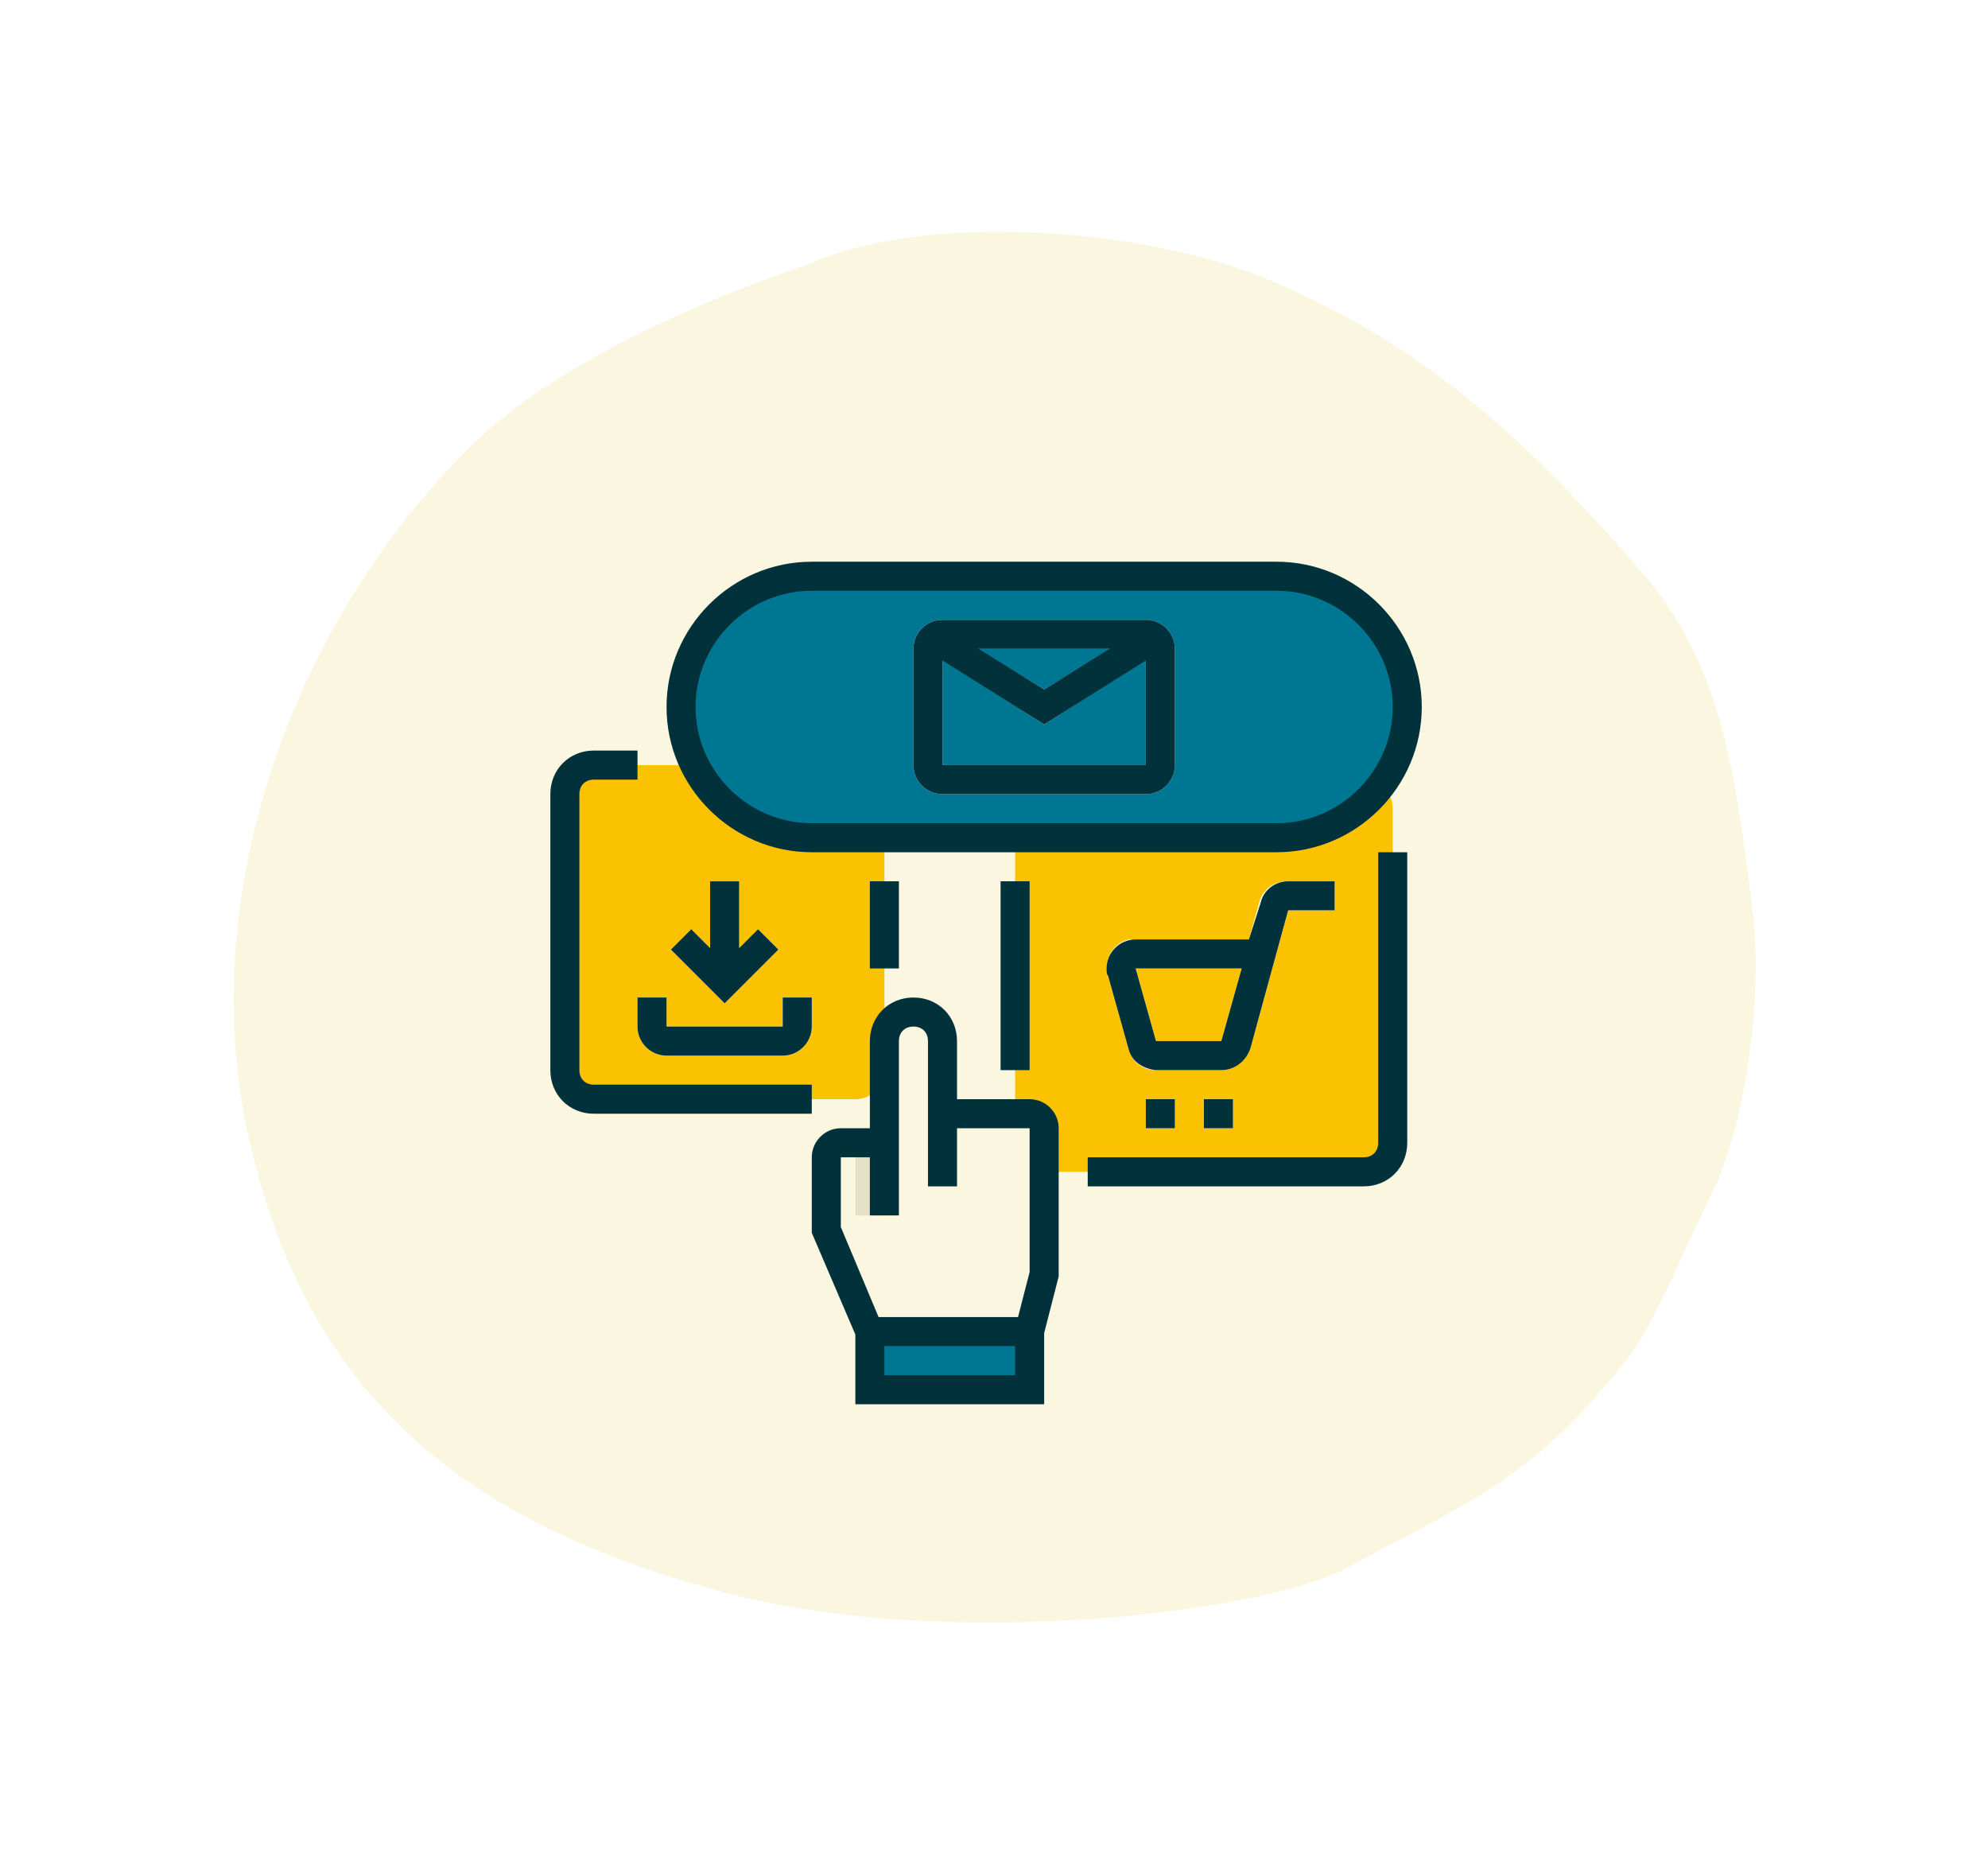 <svg width="177" height="165" viewBox="0 0 177 165" fill="none" xmlns="http://www.w3.org/2000/svg">
<g filter="url(#filter0_d_2999_7588)">
<path d="M155.963 80.349C157.143 89.205 155.116 100.655 152.565 105.898C150.015 111.142 147.16 118.001 145.02 120.771C136.925 131.249 131.561 133.344 119.792 139.625C112.568 143.476 84.62 147.05 64.703 141.809C40.982 135.56 26.95 123.933 21.98 100.458C17.549 79.48 25.976 55.256 42.264 39.377C51.946 29.942 71.643 23.65 71.643 23.65C82.515 18.722 101.831 20.38 112.448 24.695C128.462 31.198 138.1 41.75 145.896 50.586C153.428 59.154 154.436 68.943 155.963 80.349Z" fill="#FBF6E0"/>
</g>
<path d="M52.879 68.105H76.155C77.578 68.105 78.742 69.268 78.742 70.691V95.26C78.742 96.682 77.578 97.846 76.155 97.846H52.879C51.457 97.846 50.293 96.682 50.293 95.26V70.691C50.293 69.268 51.457 68.105 52.879 68.105Z" fill="#FAC200"/>
<path d="M92.966 69.397H121.414C122.837 69.397 124 70.561 124 71.984V101.725C124 103.148 122.837 104.311 121.414 104.311H92.966C91.543 104.311 90.38 103.148 90.38 101.725V71.984C90.38 70.561 91.543 69.397 92.966 69.397Z" fill="#FAC200"/>
<path d="M72.276 51.294H113.655C120.12 51.294 125.293 56.466 125.293 62.932C125.293 69.397 120.12 74.57 113.655 74.57H72.276C65.81 74.57 60.638 69.397 60.638 62.932C60.638 56.466 65.81 51.294 72.276 51.294Z" fill="#007792"/>
<path d="M63.224 78.449H65.81V87.501H63.224V78.449Z" fill="white"/>
<path d="M64.517 89.311L59.733 84.527L61.544 82.716L64.517 85.691L67.491 82.716L69.302 84.527L64.517 89.311Z" fill="white"/>
<path d="M69.69 93.966H59.345C57.922 93.966 56.758 92.803 56.758 91.38V88.794H59.345V91.38H69.69V88.794H72.276V91.38C72.276 92.803 71.112 93.966 69.69 93.966Z" fill="white"/>
<path d="M108.742 95.26H102.923C101.758 95.26 100.724 94.484 100.465 93.32L98.655 86.854C98.267 85.432 99.043 84.009 100.465 83.622H101.112H111.198L112.103 80.389C112.362 79.225 113.396 78.449 114.561 78.449H118.828V81.035H114.689L111.328 93.32C110.94 94.484 109.905 95.26 108.742 95.26ZM101.112 86.208L102.923 92.673H108.742L110.552 86.208H101.112Z" fill="white"/>
<path d="M102.017 97.846H104.603V100.432H102.017V97.846Z" fill="white"/>
<path d="M107.189 97.846H109.775V100.432H107.189V97.846Z" fill="white"/>
<path d="M78.741 101.725H74.862C74.086 101.725 73.569 102.242 73.569 103.018V109.483L77.448 118.535V123.708H91.672V118.535L92.965 113.363V100.432C92.965 99.656 92.448 99.139 91.672 99.139H83.913V92.673C83.913 91.251 82.75 90.087 81.327 90.087C79.905 90.087 78.741 91.251 78.741 92.673V108.19" fill="#FBF6E0"/>
<path d="M77.448 118.536H91.672V123.708H77.448V118.536Z" fill="#007792"/>
<path d="M76.155 101.725H78.741V108.191H76.155V101.725Z" fill="#E5E0C7"/>
<path d="M102.017 70.691H83.913C82.491 70.691 81.327 69.527 81.327 68.104V57.76C81.327 56.337 82.491 55.173 83.913 55.173H102.017C103.439 55.173 104.603 56.337 104.603 57.76V68.104C104.603 69.527 103.439 70.691 102.017 70.691ZM83.913 57.76V68.104H102.017V57.76H83.913Z" fill="white"/>
<path d="M92.966 64.484L81.974 57.501L83.267 55.432L92.966 61.38L102.664 55.432L103.957 57.501L92.966 64.484Z" fill="white"/>
<path d="M72.276 75.863H113.655C120.767 75.863 126.586 70.044 126.586 62.932C126.586 55.82 120.767 50.001 113.655 50.001H72.276C65.164 50.001 59.345 55.82 59.345 62.932C59.345 70.044 65.164 75.863 72.276 75.863ZM72.276 52.587H113.655C119.345 52.587 124 57.242 124 62.932C124 68.621 119.345 73.277 113.655 73.277H72.276C66.587 73.277 61.931 68.621 61.931 62.932C61.931 57.242 66.587 52.587 72.276 52.587Z" fill="#01313B"/>
<path d="M72.276 96.552H52.879C52.103 96.552 51.586 96.035 51.586 95.259V70.69C51.586 69.914 52.103 69.397 52.879 69.397H56.759V66.811H52.879C50.681 66.811 49 68.492 49 70.69V95.259C49 97.458 50.681 99.139 52.879 99.139H72.276V96.552Z" fill="#01313B"/>
<path d="M77.448 78.449H80.034V86.208H77.448V78.449Z" fill="#01313B"/>
<path d="M91.672 97.846H85.207V92.673C85.207 90.475 83.526 88.794 81.328 88.794C79.129 88.794 77.448 90.475 77.448 92.673V100.432H74.862C73.439 100.432 72.276 101.596 72.276 103.018V109.742L76.155 118.794V125.001H92.966V118.665L94.259 113.622V100.432C94.259 99.009 93.095 97.846 91.672 97.846ZM78.741 122.415V119.828H90.379V122.415H78.741ZM91.672 113.233L90.638 117.242H78.224L74.862 109.225V103.018H77.448V108.19H80.034V92.673C80.034 91.897 80.552 91.38 81.328 91.38C82.104 91.38 82.621 91.897 82.621 92.673V105.604H85.207V100.432H91.672V113.233Z" fill="#01313B"/>
<path d="M63.224 78.449V84.398L61.544 82.716L59.733 84.527L64.517 89.311L69.302 84.527L67.491 82.716L65.811 84.398V78.449H63.224Z" fill="#01313B"/>
<path d="M56.758 88.794V91.38C56.758 92.803 57.922 93.966 59.345 93.966H69.69C71.112 93.966 72.276 92.803 72.276 91.38V88.794H69.69V91.38H59.345V88.794H56.758Z" fill="#01313B"/>
<path d="M111.328 93.32L114.689 81.035H118.827V78.449H114.689C113.525 78.449 112.491 79.225 112.232 80.389L111.198 83.622H101.112C99.69 83.622 98.525 84.785 98.525 86.208C98.525 86.467 98.525 86.725 98.655 86.854L100.465 93.32C100.724 94.484 101.758 95.13 102.922 95.26H108.741C109.905 95.26 110.939 94.484 111.328 93.32ZM108.741 92.673H102.922L101.112 86.208H110.552L108.741 92.673Z" fill="#01313B"/>
<path d="M102.017 97.846H104.604V100.432H102.017V97.846Z" fill="#01313B"/>
<path d="M107.189 97.846H109.775V100.432H107.189V97.846Z" fill="#01313B"/>
<path d="M122.707 101.725C122.707 102.501 122.189 103.018 121.413 103.018H96.844V105.604H121.413C123.612 105.604 125.293 103.923 125.293 101.725V75.863H122.707V101.725Z" fill="#01313B"/>
<path d="M89.086 78.449H91.672V95.26H89.086V78.449Z" fill="#01313B"/>
<path d="M83.913 70.691H102.017C103.439 70.691 104.603 69.527 104.603 68.104V57.76C104.603 56.337 103.439 55.173 102.017 55.173H83.913C82.491 55.173 81.327 56.337 81.327 57.76V68.104C81.327 69.527 82.491 70.691 83.913 70.691ZM83.913 68.104V58.794L92.965 64.484L102.017 58.794V68.104H83.913ZM87.146 57.76H98.784L92.965 61.38L87.146 57.76Z" fill="#01313B"/>
<defs>
<filter id="filter0_d_2999_7588" x="0.808" y="0.634" width="175.5" height="163.807" filterUnits="userSpaceOnUse" color-interpolation-filters="sRGB">
<feFlood flood-opacity="0" result="BackgroundImageFix"/>
<feColorMatrix in="SourceAlpha" type="matrix" values="0 0 0 0 0 0 0 0 0 0 0 0 0 0 0 0 0 0 127 0" result="hardAlpha"/>
<feOffset/>
<feGaussianBlur stdDeviation="10"/>
<feComposite in2="hardAlpha" operator="out"/>
<feColorMatrix type="matrix" values="0 0 0 0 0 0 0 0 0 0 0 0 0 0 0 0 0 0 0.2 0"/>
<feBlend mode="normal" in2="BackgroundImageFix" result="effect1_dropShadow_2999_7588"/>
<feBlend mode="normal" in="SourceGraphic" in2="effect1_dropShadow_2999_7588" result="shape"/>
</filter>
</defs>
</svg>
